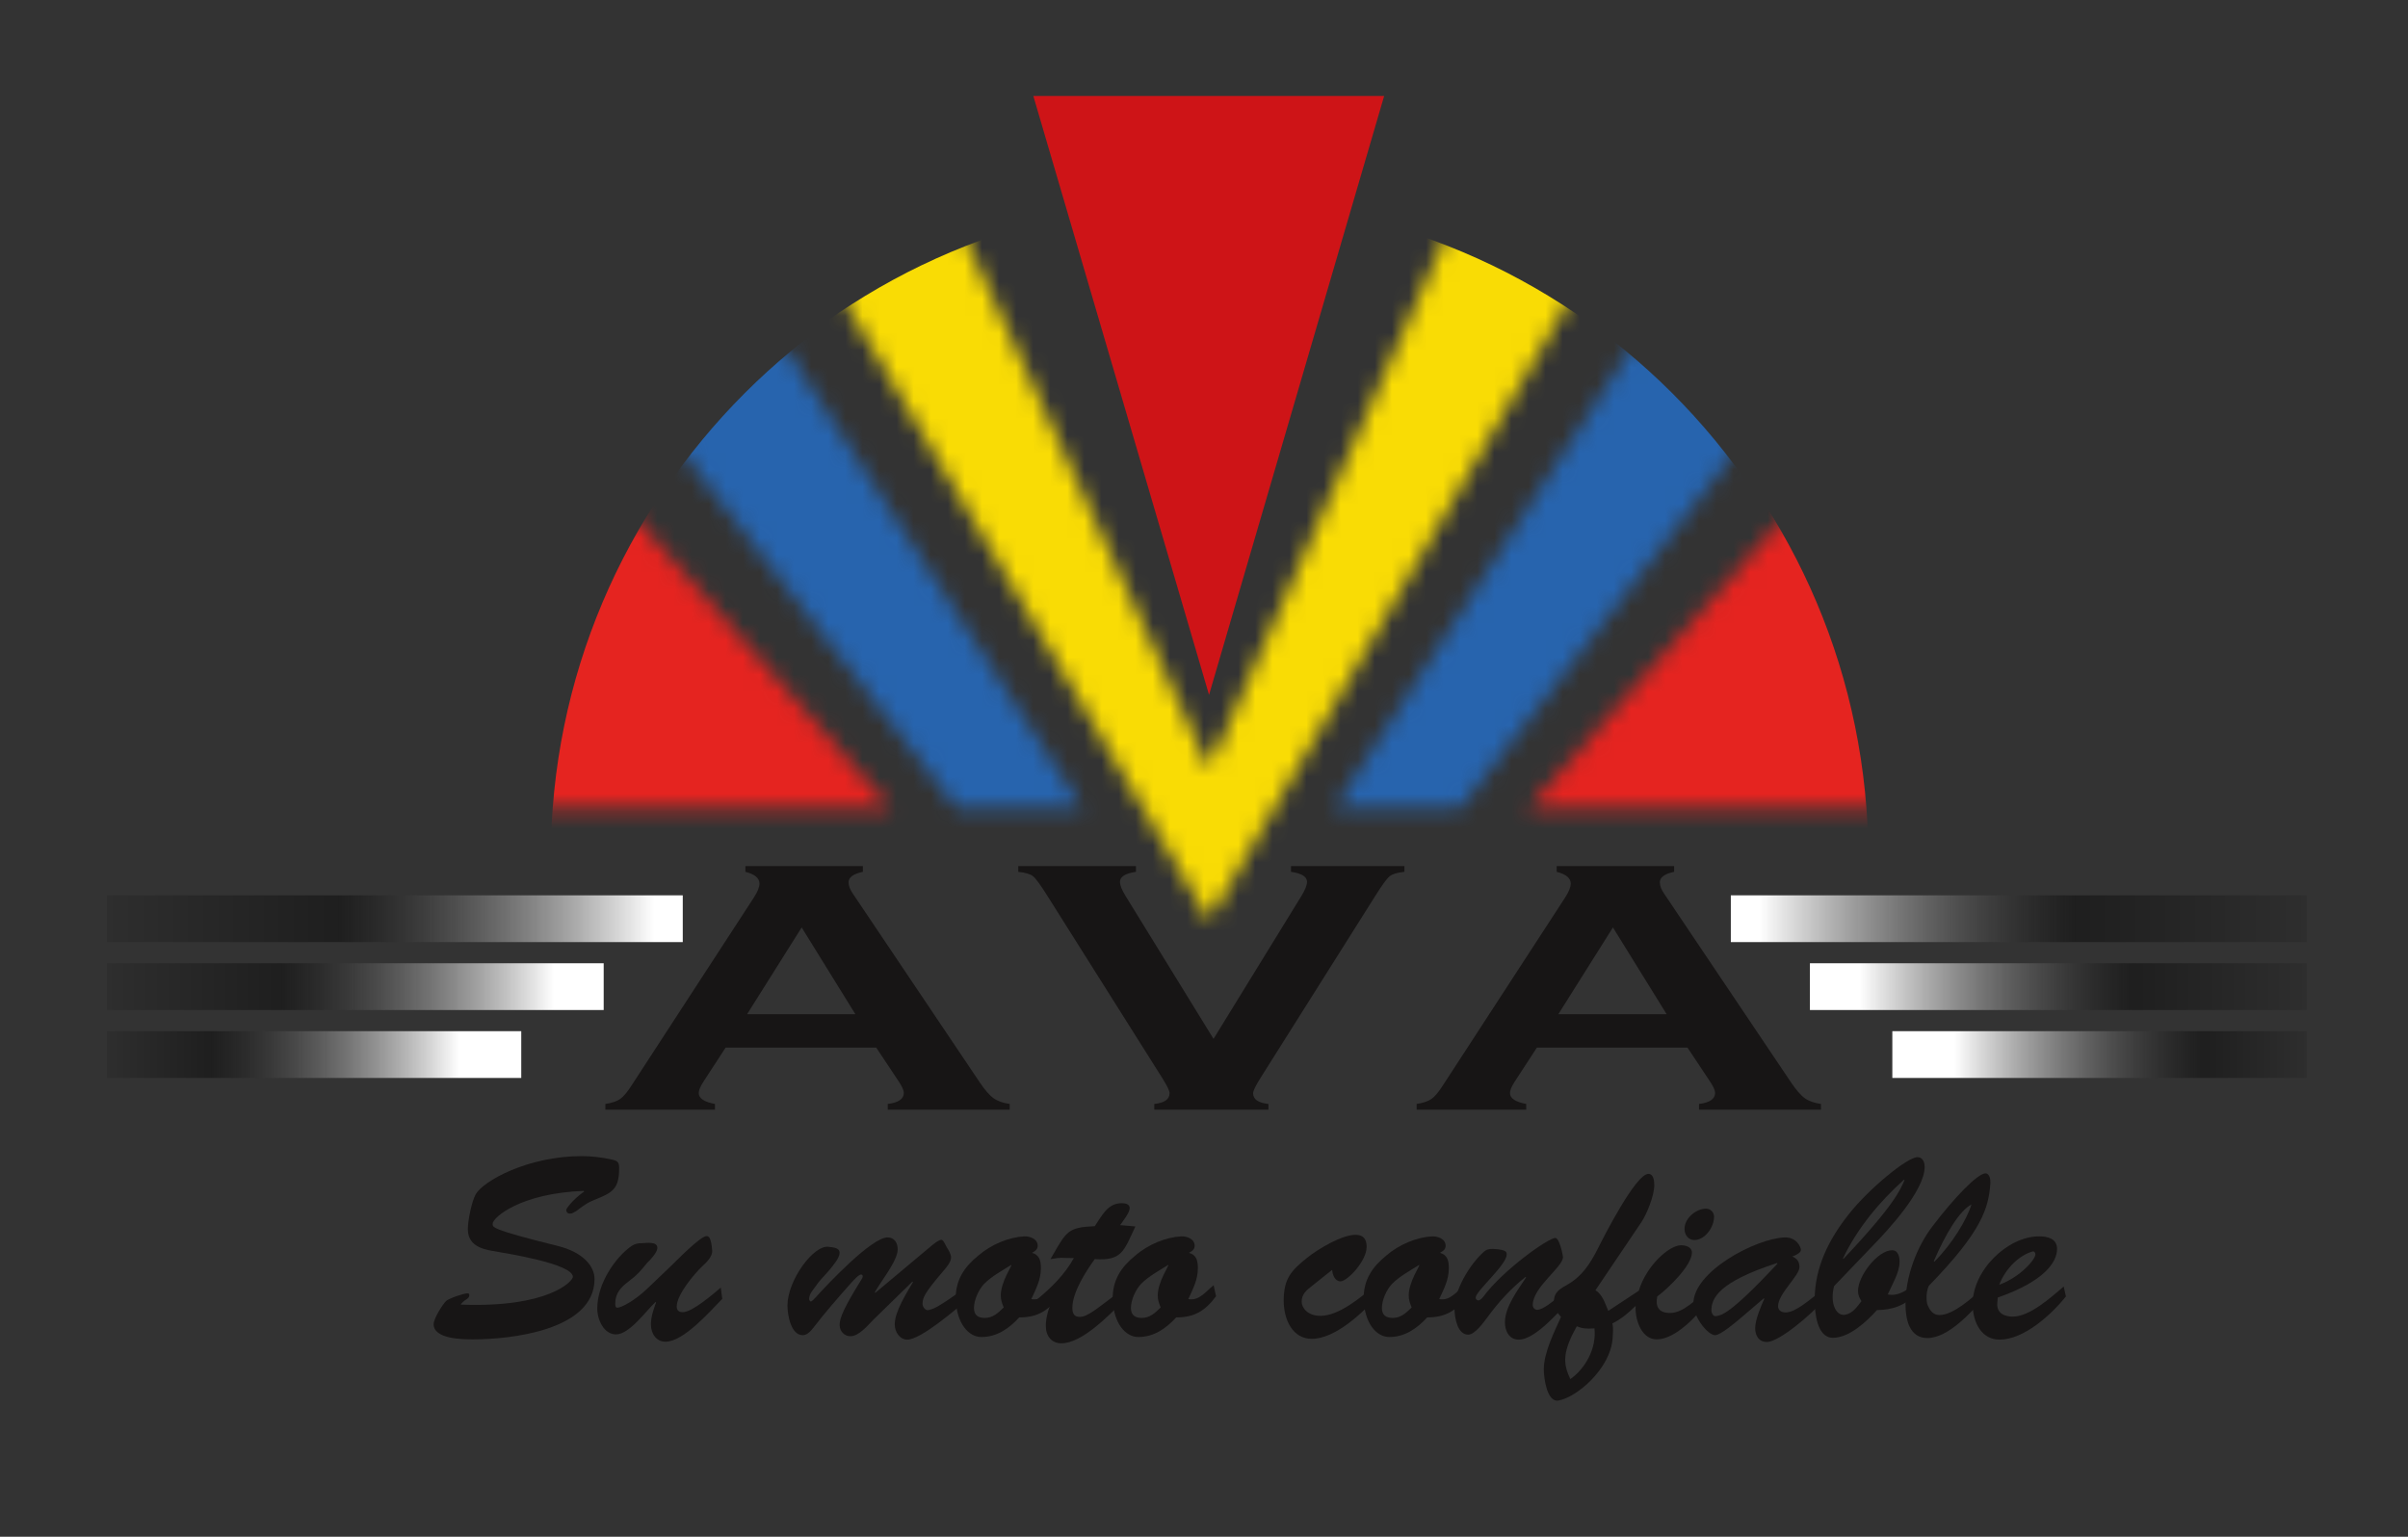<svg xmlns="http://www.w3.org/2000/svg" width="141" height="90" viewBox="0 0 141 90" fill="none"><rect x="0" y="0" width="141" height="90" fill="#333333" stroke="none"/><mask id="mask0_157_2321" style="mask-type:luminance" maskUnits="userSpaceOnUse" x="27" y="28" width="26" height="20"><path d="M52.175 47.348L35.74 28.631L27.262 47.348H52.175Z" fill="white"></path></mask><g mask="url(#mask0_157_2321)"><path d="M70.795 88.826C92.082 88.826 109.339 71.57 109.339 50.283C109.339 28.996 92.082 11.739 70.795 11.739C49.508 11.739 32.252 28.996 32.252 50.283C32.252 71.57 49.508 88.826 70.795 88.826Z" fill="#E52420"></path></g><mask id="mask1_157_2321" style="mask-type:luminance" maskUnits="userSpaceOnUse" x="89" y="28" width="26" height="20"><path d="M89.478 47.348L105.913 28.631L114.392 47.348H89.478Z" fill="white"></path></mask><g mask="url(#mask1_157_2321)"><path d="M70.858 88.826C92.145 88.826 109.401 71.57 109.401 50.283C109.401 28.996 92.145 11.739 70.858 11.739C49.571 11.739 32.315 28.996 32.315 50.283C32.315 71.57 49.571 88.826 70.858 88.826Z" fill="#E52420"></path></g><mask id="mask2_157_2321" style="mask-type:luminance" maskUnits="userSpaceOnUse" x="38" y="19" width="26" height="29"><path d="M63.391 47.348H56.022L38.022 24L45.195 19.109L63.391 47.348Z" fill="white"></path></mask><g mask="url(#mask2_157_2321)"><path d="M70.858 88.826C92.145 88.826 109.401 71.57 109.401 50.283C109.401 28.996 92.145 11.739 70.858 11.739C49.571 11.739 32.315 28.996 32.315 50.283C32.315 71.57 49.571 88.826 70.858 88.826Z" fill="#2764AE"></path></g><mask id="mask3_157_2321" style="mask-type:luminance" maskUnits="userSpaceOnUse" x="78" y="19" width="26" height="29"><path d="M78.131 47.348H85.5L103.5 24L96.326 19.109L78.131 47.348Z" fill="white"></path></mask><g mask="url(#mask3_157_2321)"><path d="M70.665 88.826C91.952 88.826 109.208 71.57 109.208 50.283C109.208 28.996 91.952 11.739 70.665 11.739C49.378 11.739 32.121 28.996 32.121 50.283C32.121 71.57 49.378 88.826 70.665 88.826Z" fill="#2764AE"></path></g><mask id="mask4_157_2321" style="mask-type:luminance" maskUnits="userSpaceOnUse" x="48" y="11" width="45" height="43"><path d="M70.794 53.902L92.739 16.141L85.597 11.739L70.794 45L56.005 12.815L48.619 16.239L70.794 53.902Z" fill="white"></path></mask><g mask="url(#mask4_157_2321)"><path d="M70.665 88.826C91.952 88.826 109.208 71.57 109.208 50.282C109.208 28.995 91.952 11.739 70.665 11.739C49.378 11.739 32.121 28.995 32.121 50.282C32.121 71.57 49.378 88.826 70.665 88.826Z" fill="#F9DC05"></path></g><path d="M60.506 5.62H81.049L70.795 40.696L60.506 5.62Z" fill="#CE1417"></path><path d="M135.065 52.435H101.348V55.174H135.065V52.435Z" fill="url(#paint0_linear_157_2321)"></path><path d="M135.065 56.413H105.979V59.152H135.065V56.413Z" fill="url(#paint1_linear_157_2321)"></path><path d="M135.066 60.391H110.805V63.13H135.066V60.391Z" fill="url(#paint2_linear_157_2321)"></path><path d="M32.681 72.974C34.136 73.341 34.813 74.153 34.813 74.903C34.813 77.95 29.785 78.44 27.71 78.44C27.148 78.44 25.391 78.44 25.391 77.551C25.391 77.23 25.895 76.419 26.125 76.189C26.299 76.036 27.148 75.745 27.365 75.745C27.437 75.745 27.48 75.76 27.48 75.852C27.48 76.005 27.336 76.082 27.235 76.143C27.148 76.204 27.076 76.281 26.99 76.372V76.403C32.134 76.602 33.545 75.025 33.545 74.781C33.545 74 29.555 73.387 28.863 73.265C28.143 73.143 27.394 72.898 27.394 71.979C27.394 71.474 27.624 70.356 27.855 69.943C28.302 69.162 30.909 67.708 34.064 67.708C34.669 67.708 35.275 67.784 35.88 67.922C36.211 67.999 36.254 68.121 36.254 68.427C36.254 69.561 35.894 69.821 35.044 70.173C34.425 70.418 34.309 70.494 33.747 70.923C33.646 70.984 33.502 71.076 33.387 71.076C33.243 71.076 33.157 71 33.157 70.846C33.157 70.816 33.431 70.341 34.209 69.775L34.18 69.744C30.462 69.882 28.863 71.306 28.849 71.658C28.849 71.872 28.662 71.979 32.681 72.974Z" fill="#171515"></path><path d="M39.295 74.138C39.597 73.847 41.009 72.393 41.369 72.393C41.484 72.393 41.643 72.438 41.701 73.235C41.73 73.602 41.341 73.954 41.11 74.169C40.649 74.612 39.626 75.822 39.626 76.511C39.626 76.756 39.756 76.847 39.986 76.847C40.534 76.847 41.773 75.776 42.205 75.408L42.292 76.067C41.557 76.817 40.029 78.578 38.964 78.578C38.431 78.578 38.114 78.103 38.114 77.567C38.114 77.108 38.272 76.679 38.416 76.281L38.387 76.25C37.825 76.771 36.86 78.149 36.068 78.149C35.362 78.149 34.973 77.292 34.973 76.633C34.973 75.148 36.053 73.617 36.975 72.974C37.177 72.836 37.364 72.806 37.609 72.806C37.811 72.806 38.546 72.668 38.488 73.127C38.459 73.372 38.07 73.801 37.912 73.939C37.465 74.474 37.379 74.612 36.817 75.04C36.37 75.377 36.025 75.714 36.025 76.357C36.025 76.434 36.039 76.587 36.139 76.587C36.399 76.587 37.191 76.143 37.868 75.5L39.295 74.138Z" fill="#171515"></path><path d="M51.138 77.291C50.806 77.628 50.288 78.256 49.798 78.256C49.452 78.256 49.178 77.98 49.164 77.613C49.149 77.169 49.495 76.465 50.432 74.949C50.461 74.918 50.518 74.796 50.518 74.75C50.518 74.689 50.475 74.642 50.417 74.642C50.273 74.642 49.956 75.01 49.855 75.117C49.106 75.959 48.299 76.878 47.622 77.766C47.464 77.965 47.262 78.195 47.003 78.195C46.311 78.195 46.109 77.001 46.109 76.45C46.124 74.949 47.651 72.898 48.515 73.02C48.731 73.051 49.163 73.051 49.163 73.372C49.163 73.678 48.76 74.137 48.587 74.352C48.328 74.674 48.011 74.949 47.795 75.286C47.636 75.516 47.377 75.76 47.377 76.082C47.377 76.112 47.42 76.22 47.478 76.22C47.55 76.22 47.723 76.021 47.766 75.975C48.472 75.194 51.036 72.469 51.973 72.469C52.362 72.469 52.564 72.775 52.564 73.173C52.564 73.847 51.541 75.087 51.224 75.684L51.253 75.715L54.451 73.035C54.595 72.913 54.956 72.607 55.128 72.607C55.243 72.607 55.388 72.974 55.431 73.035C55.532 73.204 55.69 73.433 55.69 73.647C55.69 73.908 55.402 74.245 55.243 74.428C54.119 75.745 54.033 75.99 54.019 76.342C54.004 76.526 54.191 76.771 54.364 76.725C54.667 76.649 54.825 76.649 56.597 75.362L56.684 76.082C56.007 76.649 53.932 78.455 53.125 78.455C52.693 78.455 52.391 78.011 52.391 77.567C52.391 76.801 53.096 75.715 53.457 75.087L53.428 75.056L51.138 77.291Z" fill="#171515"></path><path d="M62.015 75.914C61.367 76.786 60.733 77.154 59.681 77.154C59.076 77.812 58.37 78.302 57.462 78.302C56.713 78.302 56.022 77.506 55.964 76.113C55.935 74.965 56.468 74.199 57.275 73.541C58.053 72.867 59.09 72.454 59.969 72.408C60.286 72.392 60.762 72.546 60.762 72.959C60.762 73.189 60.589 73.28 60.43 73.372C60.862 73.495 60.949 73.817 60.949 74.276C60.949 74.95 60.661 75.485 60.387 76.082C61.021 76.205 61.425 75.623 61.871 75.271L62.015 75.914ZM57.621 75.194C57.304 75.531 57.03 76.128 57.03 76.603C57.03 77.047 57.304 77.184 57.664 77.184C58.139 77.184 58.442 76.894 58.773 76.572C58.673 76.327 58.6 76.128 58.6 75.868C58.6 75.072 59.278 74.107 59.22 74.077C58.73 74.383 58.053 74.75 57.621 75.194Z" fill="#171515"></path><path d="M66.481 71.826C65.805 73.281 65.689 73.847 64.104 73.74C63.614 74.413 62.793 75.669 62.793 76.587C62.793 76.924 62.894 77.123 63.225 77.123C63.686 77.123 64.205 76.664 65.703 75.531L65.775 76.205C64.925 77.031 63.369 78.67 62.145 78.67C61.583 78.67 61.237 78.256 61.237 77.644C61.237 77.139 61.424 76.557 61.612 76.113L61.583 76.082L60.848 76.71L60.69 76.129C61.554 75.424 62.346 74.643 62.879 73.679C62 73.679 62.274 73.618 61.51 73.74L61.669 73.465C62.447 72.117 62.562 71.872 64.104 71.811C64.536 71.183 64.853 70.464 65.689 70.464C65.876 70.464 66.15 70.51 66.15 70.755C66.15 71.03 65.732 71.535 65.588 71.75L66.481 71.826Z" fill="#171515"></path><path d="M71.206 75.914C70.558 76.786 69.924 77.154 68.872 77.154C68.267 77.812 67.561 78.302 66.654 78.302C65.904 78.302 65.213 77.506 65.155 76.113C65.126 74.965 65.66 74.199 66.467 73.541C67.245 72.867 68.282 72.454 69.161 72.408C69.478 72.392 69.953 72.546 69.953 72.959C69.953 73.189 69.781 73.28 69.622 73.372C70.054 73.495 70.141 73.817 70.141 74.276C70.141 74.95 69.853 75.485 69.579 76.082C70.213 76.205 70.616 75.623 71.063 75.271L71.206 75.914ZM66.812 75.194C66.495 75.531 66.221 76.128 66.221 76.603C66.221 77.047 66.495 77.184 66.855 77.184C67.33 77.184 67.633 76.894 67.964 76.572C67.863 76.327 67.791 76.128 67.791 75.868C67.791 75.072 68.469 74.107 68.411 74.077C67.921 74.383 67.244 74.75 66.812 75.194Z" fill="#171515"></path><path d="M76.796 75.332C76.479 75.577 76.219 75.807 76.219 76.236C76.219 76.587 76.565 77.062 77.315 77.062C78.409 77.062 79.663 75.99 80.499 75.301L80.671 75.899C79.793 76.894 78.179 78.409 76.81 78.409C75.701 78.409 75.168 77.307 75.168 76.174C75.168 74.888 75.6 74.413 76.537 73.663C77.185 73.143 78.568 72.316 79.375 72.316C79.822 72.316 80.023 72.561 80.023 73.02C80.023 73.862 78.885 75.041 78.496 75.041C78.165 75.041 78.021 74.659 78.006 74.367L76.796 75.332Z" fill="#171515"></path><path d="M85.902 75.914C85.254 76.786 84.62 77.154 83.568 77.154C82.962 77.812 82.257 78.302 81.349 78.302C80.6 78.302 79.908 77.506 79.851 76.113C79.822 74.965 80.355 74.199 81.162 73.541C81.94 72.867 82.977 72.454 83.856 72.408C84.173 72.392 84.648 72.546 84.648 72.959C84.648 73.189 84.476 73.28 84.317 73.372C84.749 73.495 84.836 73.817 84.836 74.276C84.836 74.95 84.548 75.485 84.273 76.082C84.907 76.205 85.311 75.623 85.757 75.271L85.902 75.914ZM81.507 75.194C81.191 75.531 80.917 76.128 80.917 76.603C80.917 77.047 81.191 77.184 81.551 77.184C82.026 77.184 82.329 76.894 82.66 76.572C82.559 76.327 82.487 76.128 82.487 75.868C82.487 75.072 83.164 74.107 83.107 74.077C82.617 74.383 81.94 74.75 81.507 75.194Z" fill="#171515"></path><path d="M92.112 75.179L92.228 75.853C91.464 76.572 89.98 78.455 88.928 78.455C88.381 78.455 88.121 77.965 88.121 77.445C88.121 76.526 88.899 75.516 89.36 74.812L89.331 74.781C88.496 75.44 87.761 76.236 87.113 77.123C86.897 77.414 86.364 78.164 85.975 78.164C85.341 78.164 85.182 77.2 85.168 76.679C85.124 75.623 86.032 74.077 86.868 73.327C87.055 73.158 87.185 73.143 87.43 73.143C88.294 73.173 88.222 73.388 88.222 73.48C88.222 74.076 86.407 75.623 86.407 75.99C86.407 76.082 86.479 76.159 86.565 76.159C86.666 76.159 86.796 76.021 86.853 75.944C88.006 74.383 90.657 72.5 91.074 72.5C91.132 72.5 91.218 72.576 91.305 72.79C91.392 73.02 91.478 73.296 91.521 73.617C91.521 74.214 89.749 75.377 89.749 76.434C89.749 76.572 89.864 76.709 90.008 76.709C90.354 76.709 90.988 76.174 91.248 75.944L92.112 75.179Z" fill="#171515"></path><path d="M98.436 72.928C98.681 72.928 99.07 73.02 99.07 73.357C99.07 74.123 97.643 75.485 97.038 75.929C96.923 76.557 97.139 76.894 97.802 76.894C98.565 76.894 99.315 76.082 99.891 75.638L100.021 76.22C99.373 77.062 98.105 78.44 97.01 78.44C96.16 78.44 95.771 77.399 95.771 76.618C95.771 76.572 95.771 76.542 95.785 76.526L95.756 76.496C95.367 76.879 94.935 77.246 94.416 77.506C94.474 77.797 94.445 78.072 94.43 78.348C94.315 80.17 92.298 81.854 91.246 82.023C90.584 82.129 90.397 80.706 90.397 80.201C90.397 79.206 91.016 77.996 91.405 77.124C91.174 76.863 90.987 76.634 90.987 76.251C90.987 75.639 91.376 75.471 91.794 75.226C92.644 74.736 93.106 74.016 93.552 73.144C93.926 72.393 95.785 68.749 96.52 68.749C96.837 68.749 96.865 69.178 96.865 69.423C96.865 70.02 96.433 71.092 96.117 71.567L93.422 75.562C93.84 75.823 93.984 76.328 94.171 76.772L95.958 75.593C96.404 74.123 97.73 72.928 98.436 72.928ZM93.364 77.796C92.903 77.827 92.673 77.812 92.327 77.674C91.952 78.348 91.722 78.899 91.664 79.404C91.607 79.894 91.737 80.323 91.952 80.766C92.845 80.139 93.494 78.945 93.364 77.796ZM98.637 71.964C98.637 71.336 99.329 70.785 99.891 70.785C100.15 70.785 100.366 70.984 100.366 71.26C100.366 71.872 99.833 72.622 99.214 72.622C98.868 72.622 98.637 72.332 98.637 71.964Z" fill="#171515"></path><path d="M101.952 77.169C101.678 77.399 100.756 78.195 100.425 78.195C100.021 78.195 99.186 77.184 99.157 76.388C99.099 74.475 102.845 72.515 104.517 72.469C105.179 72.453 105.453 73.02 105.453 73.204C105.453 73.388 105.079 73.54 104.949 73.587C105.223 73.709 105.367 73.877 105.367 74.214C105.367 74.704 104.113 75.776 104.113 76.495C104.113 76.755 104.33 76.862 104.56 76.862C105.165 76.862 105.986 76.082 106.606 75.638L106.721 76.204C106.102 76.954 104.171 78.593 103.465 78.593C102.99 78.593 102.774 78.225 102.774 77.781C102.774 77.291 103.12 76.48 103.307 76.066L103.278 76.036L101.952 77.169ZM100.209 76.771C100.223 76.847 100.281 77.123 100.497 77.077C100.785 77.016 101.231 77.061 104.084 74L104.055 73.969C100.626 75.087 100.209 76.02 100.209 76.771Z" fill="#171515"></path><path d="M107.397 75.317C107.138 76.281 107.484 77.077 108.031 77.001C108.492 76.924 108.752 76.511 108.997 76.205C108.881 76.006 108.795 75.853 108.795 75.608C108.795 74.72 109.947 73.22 110.797 73.22C111.143 73.22 111.229 73.602 111.229 73.893C111.229 74.536 110.782 75.24 110.538 75.807C111.128 75.929 111.604 75.593 112.064 75.241L112.208 75.746C111.56 76.466 110.826 76.71 109.903 76.726C109.284 77.415 108.275 78.348 107.324 78.348C106.387 78.348 106.258 76.863 106.258 76.129C106.258 74.199 107.108 72.561 108.246 71.122C109.413 69.637 111.675 67.769 112.28 67.769C112.568 67.769 112.698 68.045 112.698 68.336C112.698 69.729 110.566 72.026 109.643 72.975L107.397 75.317ZM107.916 73.694L107.944 73.724C110.955 70.54 111.273 69.667 111.518 69.116L111.489 69.086C110.062 70.372 108.766 71.918 107.916 73.694Z" fill="#171515"></path><path d="M116.244 75.944C115.452 76.817 114.097 78.363 112.858 78.363C111.806 78.363 111.576 77.276 111.576 76.373C111.576 74.766 112.224 73.036 113.161 71.811C114.429 70.142 115.798 68.719 116.259 68.719C116.503 68.719 116.561 69.086 116.547 69.285C116.446 70.74 116.071 72.087 112.945 75.301C112.815 75.562 112.772 75.99 112.844 76.358C112.974 76.71 113.175 77.016 113.564 77.016C114.356 77.016 115.466 76.036 116.043 75.485L116.244 75.944ZM113.262 73.893C114.284 72.882 115.178 71.413 115.437 70.54C114.731 70.907 113.91 72.286 113.233 73.862L113.262 73.893Z" fill="#171515"></path><path d="M120.97 75.929C120.091 77.016 118.506 78.455 117.08 78.455C116.028 78.455 115.538 77.46 115.509 76.45C115.452 74.444 117.541 72.392 119.414 72.408C119.875 72.408 120.451 72.53 120.451 73.143C120.451 73.893 119.745 75.026 116.979 75.99L116.95 76.327C116.907 76.909 117.382 77.108 117.843 77.108C118.866 77.108 120.076 75.99 120.84 75.347L120.97 75.929ZM119.183 73.464C119.183 73.357 119.111 73.265 119.01 73.296C118.29 73.495 117.454 74.23 117.065 75.24C118.333 74.781 119.197 73.725 119.183 73.464Z" fill="#171515"></path><path d="M51.306 61.351H42.49L41.184 63.357C41.004 63.636 40.914 63.855 40.914 64.016C40.914 64.322 41.23 64.535 41.864 64.653V64.988H35.447V64.653C35.826 64.597 36.115 64.5 36.314 64.361C36.513 64.222 36.74 63.95 36.996 63.546L44.13 52.584C44.358 52.236 44.471 51.957 44.471 51.748C44.471 51.428 44.196 51.198 43.647 51.058V50.724H50.526V51.058C49.967 51.177 49.687 51.382 49.687 51.675C49.687 51.877 49.777 52.107 49.957 52.364L57.347 63.357C57.66 63.824 57.934 64.143 58.171 64.313C58.408 64.484 58.726 64.597 59.123 64.653V64.987H51.982V64.653C52.609 64.577 52.923 64.36 52.923 64.005C52.923 63.859 52.828 63.643 52.639 63.357L51.306 61.351ZM50.087 59.397L46.942 54.316L43.745 59.397H50.087Z" fill="#171515"></path><path d="M71.058 60.841L76.206 52.469C76.424 52.114 76.533 51.839 76.533 51.644C76.533 51.344 76.22 51.149 75.594 51.058V50.724H82.236V51.058C81.819 51.1 81.529 51.187 81.368 51.32C81.207 51.452 80.927 51.835 80.529 52.469L73.803 63.138C73.518 63.591 73.376 63.887 73.376 64.026C73.376 64.382 73.675 64.591 74.272 64.654V64.988H67.589V64.654C68.186 64.591 68.484 64.379 68.484 64.016C68.484 63.884 68.342 63.591 68.058 63.139L61.332 52.47C60.934 51.836 60.654 51.452 60.492 51.32C60.331 51.188 60.042 51.101 59.625 51.059V50.724H66.517V51.059C65.891 51.15 65.579 51.344 65.579 51.644C65.579 51.839 65.688 52.114 65.905 52.469L71.058 60.841Z" fill="#171515"></path><path d="M98.81 61.351H89.993L88.687 63.357C88.507 63.636 88.417 63.855 88.417 64.016C88.417 64.322 88.734 64.535 89.368 64.653V64.988H82.951V64.653C83.33 64.597 83.619 64.5 83.818 64.361C84.017 64.222 84.245 63.95 84.5 63.546L91.634 52.584C91.862 52.236 91.975 51.957 91.975 51.748C91.975 51.428 91.7 51.198 91.151 51.058V50.724H98.03V51.058C97.47 51.177 97.191 51.382 97.191 51.675C97.191 51.877 97.281 52.107 97.461 52.364L104.851 63.357C105.164 63.824 105.438 64.143 105.675 64.313C105.911 64.484 106.229 64.597 106.627 64.653V64.987H99.486V64.653C100.113 64.577 100.427 64.36 100.427 64.005C100.427 63.859 100.332 63.643 100.142 63.357L98.81 61.351ZM97.591 59.397L94.445 54.316L91.248 59.397H97.591Z" fill="#171515"></path><path d="M39.979 52.435H6.262V55.174H39.979V52.435Z" fill="url(#paint3_linear_157_2321)"></path><path d="M35.349 56.413H6.262V59.152H35.349V56.413Z" fill="url(#paint4_linear_157_2321)"></path><path d="M30.522 60.391H6.262V63.13H30.522V60.391Z" fill="url(#paint5_linear_157_2321)"></path><defs><linearGradient id="paint0_linear_157_2321" x1="135.065" y1="53.804" x2="101.348" y2="53.804" gradientUnits="userSpaceOnUse"><stop stop-opacity="0.1"></stop><stop offset="0.4" stop-opacity="0.4"></stop><stop offset="0.95" stop-color="white"></stop></linearGradient><linearGradient id="paint1_linear_157_2321" x1="135.065" y1="57.782" x2="105.979" y2="57.782" gradientUnits="userSpaceOnUse"><stop stop-opacity="0.1"></stop><stop offset="0.35" stop-opacity="0.4"></stop><stop offset="0.9" stop-color="white"></stop></linearGradient><linearGradient id="paint2_linear_157_2321" x1="135.066" y1="61.761" x2="110.805" y2="61.761" gradientUnits="userSpaceOnUse"><stop stop-opacity="0.1"></stop><stop offset="0.25" stop-opacity="0.4"></stop><stop offset="0.85" stop-color="white"></stop></linearGradient><linearGradient id="paint3_linear_157_2321" x1="6.262" y1="53.804" x2="39.979" y2="53.804" gradientUnits="userSpaceOnUse"><stop stop-opacity="0.1"></stop><stop offset="0.4" stop-opacity="0.4"></stop><stop offset="0.95" stop-color="white"></stop></linearGradient><linearGradient id="paint4_linear_157_2321" x1="6.262" y1="57.782" x2="35.349" y2="57.782" gradientUnits="userSpaceOnUse"><stop stop-opacity="0.1"></stop><stop offset="0.35" stop-opacity="0.4"></stop><stop offset="0.9" stop-color="white"></stop></linearGradient><linearGradient id="paint5_linear_157_2321" x1="6.262" y1="61.761" x2="30.522" y2="61.761" gradientUnits="userSpaceOnUse"><stop stop-opacity="0.1"></stop><stop offset="0.25" stop-opacity="0.4"></stop><stop offset="0.85" stop-color="white"></stop></linearGradient></defs></svg>